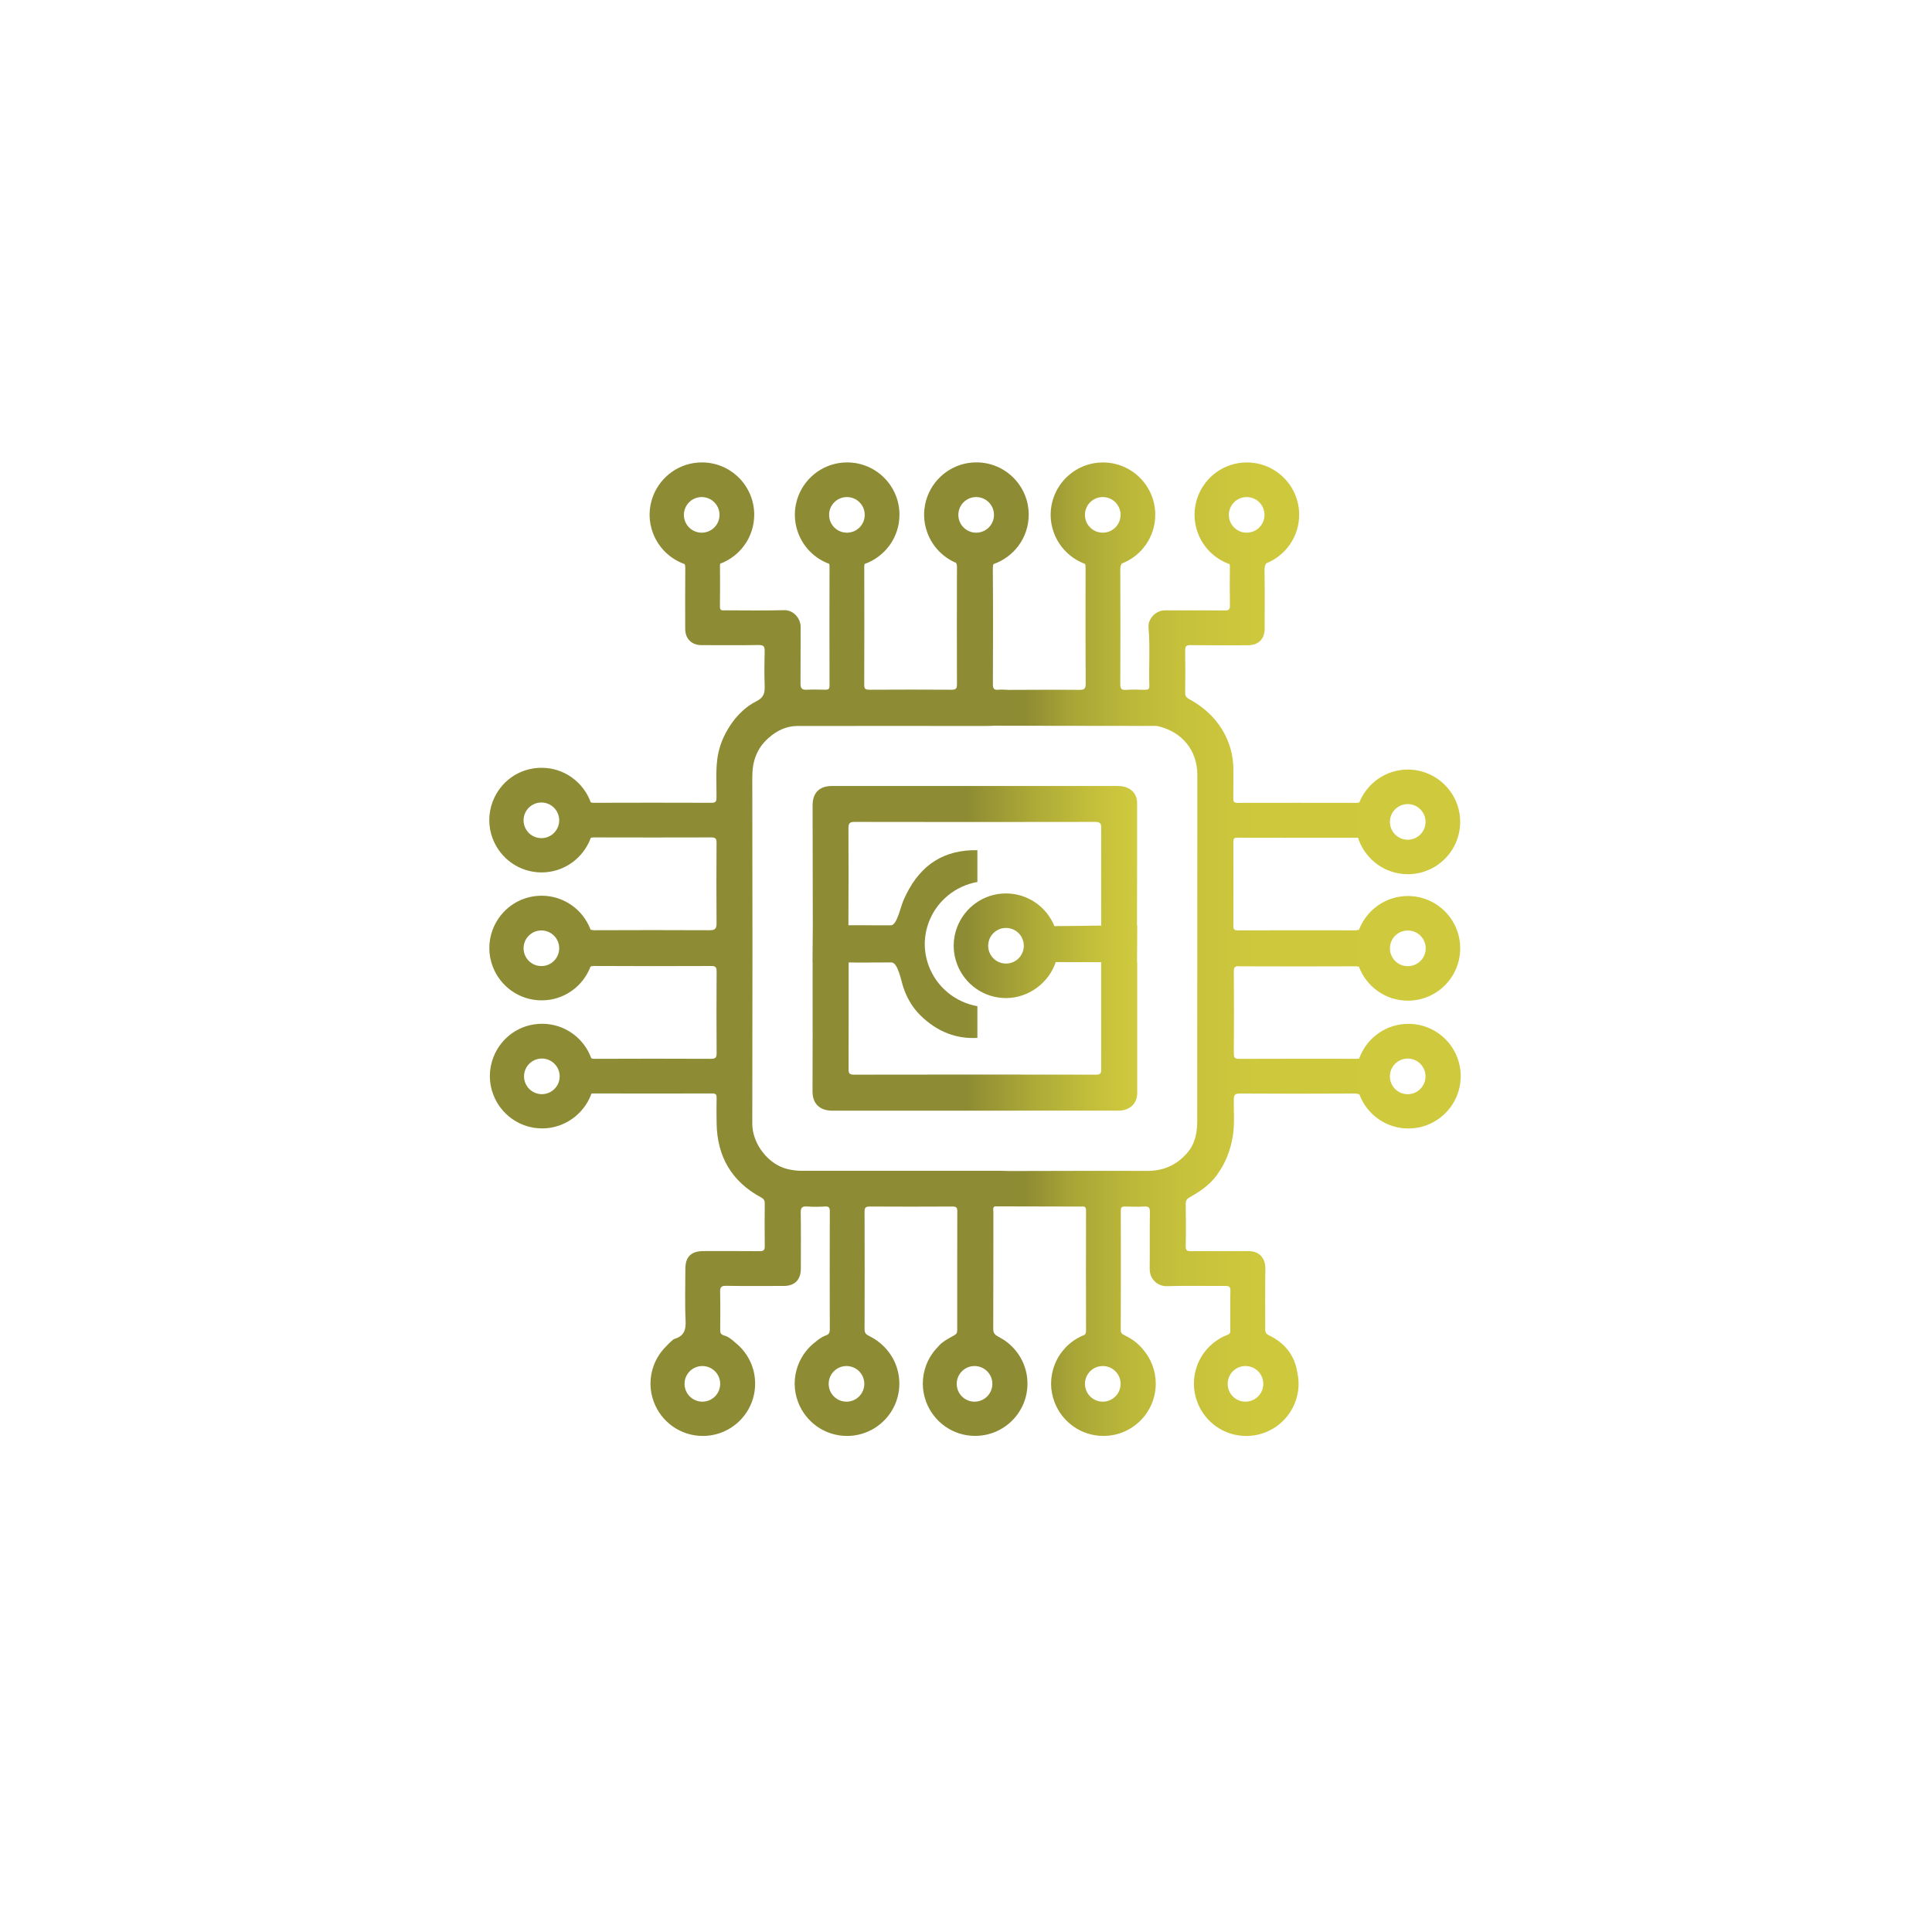 <?xml version="1.0" encoding="UTF-8"?>
<svg id="Layer_1" data-name="Layer 1" xmlns="http://www.w3.org/2000/svg" xmlns:xlink="http://www.w3.org/1999/xlink" viewBox="0 0 500 500">
  <defs>
    <style>
      .cls-1 {
        fill: none;
      }

      .cls-2 {
        fill: url(#linear-gradient);
      }

      .cls-3 {
        fill: url(#linear-gradient-2);
      }
    </style>
    <linearGradient id="linear-gradient" x1="126.61" y1="245.7" x2="377.89" y2="245.7" gradientUnits="userSpaceOnUse">
      <stop offset=".55" stop-color="#8d8b33"/>
      <stop offset=".56" stop-color="#928f33"/>
      <stop offset=".6" stop-color="#a8a537"/>
      <stop offset=".65" stop-color="#b9b539"/>
      <stop offset=".71" stop-color="#c6c13b"/>
      <stop offset=".79" stop-color="#cdc83c"/>
      <stop offset="1" stop-color="#cfca3d"/>
    </linearGradient>
    <linearGradient id="linear-gradient-2" x1="210.27" y1="245.42" x2="294.31" y2="245.42" gradientUnits="userSpaceOnUse">
      <stop offset=".47" stop-color="#8d8b33"/>
      <stop offset=".69" stop-color="#aeab38"/>
      <stop offset=".88" stop-color="#c6c13b"/>
      <stop offset="1" stop-color="#cfca3d"/>
    </linearGradient>
  </defs>
  <circle class="cls-1" cx="260.35" cy="244.76" r="4.61" transform="translate(-96.82 255.78) rotate(-45)"/>
  <path class="cls-1" d="M272.9,239.68c5.89-.02,8.75-.1,12.12-.15-.02-7.65-.05-18.52,0-25.22,0-1.32-.36-1.6-1.63-1.6-20.72,.04-41.44,.04-62.17,0-1.28,0-1.63,.3-1.62,1.61,.05,7.72,0,17.21-.01,25.13,1.84,0,.97,0,11,.02,1.54,0,2.46-4.66,3.2-6.36,3.68-8.56,9.5-12.73,17.67-13.07,.51-.02,1.02-.02,1.51-.01v8.23c-5.76,1-10.48,4.96-12.52,10.25-.7,1.81-1.1,3.77-1.1,5.82s.39,3.95,1.07,5.74c2.02,5.32,6.76,9.32,12.55,10.33v8.21c-5.32,.29-10.33-1.46-14.79-5.87-1.94-1.92-3.43-4.41-4.38-7.22-.6-1.79-1.42-6.45-3.07-6.44-9.84,.05-9.26,.03-11.08,0,0,.21,0,.44,0,.67,0,8.97,.01,17.93-.02,26.9,0,.96,.07,1.48,1.29,1.47,20.94-.04,41.87-.04,62.81,0,1.23,0,1.28-.53,1.28-1.48-.02-9.21-.01-18.42-.01-27.63-3.25,0-6.02-.01-11.76-.02-1.78,5.41-6.86,9.31-12.86,9.31s-10.74-3.66-12.67-8.78c-.56-1.48-.88-3.08-.88-4.76s.33-3.33,.9-4.83c1.95-5.09,6.86-8.71,12.64-8.71s10.54,3.5,12.55,8.46Z"/>
  <path class="cls-1" d="M368.92,245.43c0,2.54-2.05,4.6-4.59,4.61,0,0,.01,0,.02,0,2.55,0,4.61-2.06,4.61-4.61s-2.06-4.61-4.61-4.61c0,0-.01,0-.02,0,2.54,0,4.59,2.07,4.59,4.61Z"/>
  <path class="cls-1" d="M299.74,187.95c-.49-.12-1.03-.08-1.54-.08-13.64-.02-27.27-.04-40.91-.05,.03-.45,.03-.9,.02-1.35,.01,.45,0,.9-.02,1.35-.62,.02-1.24,.06-1.86,.06-16.33,0-32.66-.01-48.99,0-2.94,0-5.41,1.2-7.59,3.15-3.03,2.7-4.16,6.03-4.16,10.05,.06,29.91,.07,59.82,0,89.73-.01,5.3,4.27,10.67,9.22,11.77,1.17,.26,2.3,.42,3.46,.42,17.21,0,34.42,0,51.63,0,.67,0,1.34,.04,2.02,.06,11.93-.02,23.85-.07,35.78-.03,4.24,.02,7.65-1.44,10.45-4.66,2.12-2.45,2.59-5.34,2.59-8.34,.04-29.82,.02-59.63,.03-89.45,0-6.64-4.18-11.24-10.13-12.63Zm-5.44,61.02c0,11.3,0,22.61,0,33.91,0,2.76-1.96,4.54-4.88,4.54-24.68,0-49.36,0-74.04,.01-3.03,0-5.13-1.64-5.11-5.02,.06-9.75,0-19.49,.02-29.24,0-2.03,0-3.21,.01-4.18-.01,0-.02,0-.03,0l.07-9.5s.07-.03,.11-.04h-.11c-.01-9.47-.03-21.71-.05-31.07,0-3.16,1.76-4.97,4.91-4.97,5.65,0,11.3,0,16.95,0,19.08,0,38.15,0,57.23,0,2.88,0,4.89,1.71,4.89,4.35,.01,5.18,0,10.37,0,15.55s-.02,10.37-.03,15.55v.62s.04,0,.06,0l-.06,9.48h.05Z"/>
  <path class="cls-2" d="M320.57,250.08c10.11,.04,20.21,.04,30.32,0,.32,0,.57,.04,.8,.11,1.93,5.13,6.86,8.78,12.67,8.78,7.48,0,13.54-6.06,13.54-13.54s-6.06-13.54-13.54-13.54c-5.77,0-10.69,3.62-12.64,8.71-.26,.1-.55,.17-.91,.17-10.16-.02-20.32-.02-30.48,.01-.87,0-1.15-.24-1.14-1.13,.03-7.26,.03-14.51,0-21.77,0-.76,.15-1.1,1.01-1.09,10.37,.03,20.73,.02,31.1,.02,.06,0,.11,0,.17,0,.07,.22,.13,.44,.21,.65,1.93,5.13,6.86,8.78,12.67,8.78,7.48,0,13.54-6.06,13.54-13.54,0-4.85-2.55-9.08-6.38-11.48-.18-.12-.37-.23-.56-.34-.21-.12-.43-.22-.65-.33-.15-.07-.29-.15-.44-.21-1.68-.75-3.55-1.18-5.51-1.18-5.69,0-10.54,3.52-12.55,8.49-.2,.08-.42,.13-.71,.13-10.27-.02-20.53-.02-30.8,0-.9,0-1.14-.28-1.12-1.15,.05-2.38,0-4.77,.02-7.15,.03-2.32-.33-4.65-1.07-6.77-1.85-5.27-5.5-9.14-10.4-11.8-.75-.41-1.01-.85-1-1.68,.04-3.63,.06-7.26,0-10.89-.02-1.1,.29-1.39,1.38-1.38,4.92,.06,9.85,.03,14.78,.03,2.8,0,4.41-1.57,4.41-4.32,0-5.03,.06-10.06-.03-15.09-.01-.78,.11-1.33,.44-1.79,4.99-2,8.52-6.87,8.52-12.57,0-7.48-6.06-13.54-13.54-13.54-5.77,0-10.69,3.62-12.64,8.71-.57,1.5-.9,3.13-.9,4.83s.32,3.28,.88,4.76c1.4,3.74,4.41,6.68,8.18,8.01,.06,.17,.09,.37,.09,.62-.03,3.37-.05,6.74,.01,10.1,.02,1.05-.33,1.28-1.32,1.27-5.18-.04-10.36-.02-15.54-.02-2.31,0-4.39,2.18-4.2,4.44,.43,5.01,.05,10.03,.21,15.04,.03,.96-.38,1.1-1.19,1.08-1.6-.05-3.22-.1-4.82,.02-1.27,.1-1.52-.38-1.51-1.56,.04-9.84,.05-19.69,0-29.53,0-.67,.1-1.17,.35-1.59,5.09-1.95,8.7-6.86,8.7-12.64,0-7.48-6.06-13.54-13.54-13.54-5.77,0-10.69,3.62-12.64,8.71-.57,1.5-.9,3.13-.9,4.83s.32,3.28,.88,4.76c1.39,3.69,4.34,6.61,8.04,7.96,.1,.27,.13,.58,.13,.97-.02,10-.04,20,.02,29.99,0,1.27-.29,1.65-1.6,1.63-6.11-.06-12.22,0-18.34,.01-.88-.02-1.77-.13-2.63-.04-1.2,.13-1.45-.34-1.44-1.47,.04-9.99,.06-19.98-.02-29.97,0-.43,.06-.77,.16-1.07,5.31-1.83,9.13-6.86,9.13-12.79,0-7.48-6.06-13.54-13.54-13.54-5.77,0-10.69,3.62-12.64,8.71-.57,1.5-.9,3.13-.9,4.83s.32,3.28,.88,4.76c1.31,3.48,4,6.27,7.4,7.71,.16,.29,.24,.65,.23,1.1-.03,10.11-.04,20.21,0,30.32,0,1.06-.23,1.41-1.36,1.41-7.1-.05-14.2-.04-21.3,0-.96,0-1.35-.18-1.34-1.26,.04-10.21,.03-20.42,.01-30.63,0-.26,.02-.47,.08-.65,5.26-1.86,9.03-6.86,9.03-12.75,0-7.48-6.06-13.54-13.54-13.54-5.77,0-10.69,3.62-12.64,8.71-.57,1.5-.9,3.13-.9,4.83s.32,3.28,.88,4.76c1.38,3.68,4.31,6.59,8,7.94,.06,.17,.1,.36,.1,.61-.03,10.31-.03,20.63,0,30.94,0,.84-.3,1.06-1.09,1.04-1.61-.04-3.22-.08-4.82,0-1.24,.07-1.62-.4-1.6-1.61,.05-4.87-.01-9.74,.04-14.61,.02-2.12-1.76-4.44-4.3-4.37-5.08,.14-10.16,.04-15.24,.04-.64,0-1.36,.2-1.35-.92,.05-3.58,.02-7.15,.01-10.73,0-.15,.01-.28,.04-.41,5.15-1.92,8.82-6.86,8.82-12.68,0-7.48-6.06-13.54-13.54-13.54-5.77,0-10.69,3.62-12.64,8.71-.57,1.5-.9,3.13-.9,4.83s.32,3.28,.88,4.76c1.41,3.74,4.41,6.69,8.19,8.01,.13,.28,.18,.62,.17,1.04-.05,5.24-.03,10.47-.02,15.71,0,2.59,1.66,4.23,4.26,4.23,4.93,0,9.85,.05,14.78-.03,1.27-.02,1.55,.4,1.52,1.58-.08,2.95-.1,5.91,0,8.87,.06,1.82-.1,3.08-2.11,4.09-3.51,1.78-6.12,4.76-7.97,8.23-1.1,2.07-1.86,4.35-2.17,6.71-.43,3.32-.18,6.66-.21,9.98,0,.93-.14,1.37-1.25,1.37-10.22-.04-20.43-.03-30.65,0-.27,0-.48-.05-.65-.13-1.89-5.2-6.86-8.93-12.72-8.93s-10.69,3.62-12.64,8.71c-.57,1.5-.9,3.13-.9,4.83s.32,3.28,.88,4.76c1.93,5.13,6.86,8.78,12.67,8.78s10.84-3.73,12.72-8.94c.23-.09,.5-.12,.85-.12,10.11,.02,20.22,.04,30.33,0,1.11,0,1.38,.33,1.37,1.4-.05,6.95-.05,13.89,0,20.84,.01,1.36-.39,1.79-1.76,1.78-9.95-.05-19.91-.04-29.86,0-.39,0-.71-.05-.98-.15-1.93-5.13-6.86-8.78-12.67-8.78s-10.69,3.62-12.64,8.71c-.57,1.5-.9,3.13-.9,4.83s.32,3.28,.88,4.76c1.93,5.13,6.86,8.78,12.67,8.78s10.71-3.64,12.65-8.74c.25-.1,.54-.16,.92-.16,10.11,.06,20.22,.05,30.33,.01,1.1,0,1.38,.32,1.38,1.39-.05,7.05-.05,14.1,0,21.15,0,1.15-.27,1.48-1.45,1.48-10.06-.05-20.11-.04-30.17,0-.33,0-.58-.06-.81-.14-1.89-5.2-6.86-8.93-12.72-8.93s-10.69,3.62-12.64,8.71c-.57,1.5-.9,3.13-.9,4.83s.32,3.28,.88,4.76c1.93,5.13,6.86,8.78,12.67,8.78s10.88-3.76,12.75-9.01c.11-.02,.22-.04,.35-.04,10.31,.03,20.63,.04,30.94,0,.94,0,1.12,.36,1.1,1.19-.04,2.18-.04,4.35,0,6.53,.14,8.61,3.88,15.08,11.51,19.19,.69,.37,.96,.77,.95,1.55-.04,3.68-.05,7.36,0,11.04,.01,1-.26,1.33-1.29,1.32-4.87-.05-9.74-.02-14.61-.02-3.15,0-4.65,1.49-4.65,4.62,0,4.46-.15,8.92,.06,13.37,.09,1.91-.21,3.34-1.59,4.18-.16,.08-.31,.17-.46,.25-.22,.1-.46,.19-.73,.27-.14,.04-.29,.11-.41,.2-.73,.6-1.38,1.23-1.97,1.89-1.31,1.33-2.35,2.91-3.03,4.69-.57,1.5-.9,3.13-.9,4.83s.32,3.28,.88,4.76c1.93,5.13,6.86,8.78,12.67,8.78,7.48,0,13.54-6.06,13.54-13.54,0-4.29-2-8.11-5.11-10.59-.02-.02-.04-.05-.07-.07-.83-.72-1.76-1.51-2.78-1.78-.99-.27-1.08-.72-1.08-1.5,.01-3.27,.06-6.54-.02-9.8-.03-1.19,.27-1.59,1.53-1.57,4.98,.08,9.96,.04,14.94,.03,2.85,0,4.42-1.6,4.42-4.5,0-4.82,.05-9.65-.03-14.47-.02-1.34,.39-1.68,1.66-1.59,1.55,.11,3.11,.09,4.66,0,.99-.05,1.21,.32,1.2,1.25-.03,10.22-.03,20.43,0,30.65,0,.73-.23,1.17-.87,1.4-1.07,.38-1.96,1-2.79,1.71-2.02,1.52-3.61,3.59-4.53,6-.57,1.5-.9,3.13-.9,4.83s.32,3.28,.88,4.76c1.93,5.13,6.86,8.78,12.67,8.78,7.48,0,13.54-6.06,13.54-13.54,0-4.21-1.93-7.98-4.94-10.46-.84-.72-1.78-1.33-2.82-1.84-.88-.43-1.24-.78-1.24-1.76,.03-10.15,.03-20.31,0-30.46,0-1.01,.27-1.31,1.3-1.31,7.15,.04,14.3,.04,21.45,0,.92,0,1.25,.2,1.25,1.19-.04,10.26-.02,20.52-.02,30.78,0,.65-.14,1-.84,1.4-1.49,.83-3.04,1.58-4.18,2.98-1.29,1.32-2.32,2.89-2.99,4.64-.57,1.5-.9,3.13-.9,4.83s.32,3.28,.88,4.76c1.93,5.13,6.86,8.78,12.67,8.78,7.48,0,13.54-6.06,13.54-13.54,0-3.98-1.73-7.54-4.46-10.02-.1-.09-.19-.18-.29-.26-.4-.34-.81-.66-1.24-.95-.04-.03-.1-.06-.14-.09-.37-.24-.75-.46-1.14-.67-.11-.06-.21-.13-.33-.19-.9-.46-1.26-.94-1.26-1.97,.04-10.09,.02-20.19,.04-30.28,0-.24-.06-.5-.05-.75,0-.25,.09-.49,.36-.68-.03-.23-.05-.47-.07-.7,.02,.23,.04,.47,.07,.7,7.41,.02,14.82,.03,22.24,.05,.69,0,1.43-.24,1.43,.99-.04,10.37-.03,20.74,0,31.1,0,.44-.1,.81-.32,1.08-1.37,.52-2.63,1.25-3.75,2.17-.52,.41-.98,.85-1.4,1.33-1.15,1.25-2.06,2.71-2.68,4.32-.57,1.5-.9,3.13-.9,4.83s.32,3.28,.88,4.76c1.93,5.13,6.86,8.78,12.67,8.78,7.48,0,13.54-6.06,13.54-13.54,0-3.33-1.21-6.37-3.2-8.73-1.23-1.57-2.87-2.8-4.75-3.72-.6-.29-1.11-.48-1.11-1.38,.04-10.32,.04-20.64,.01-30.96,0-.84,.28-1.06,1.08-1.04,1.66,.05,3.32,.09,4.98,0,1.16-.07,1.49,.26,1.47,1.45-.07,4.87,.01,9.75-.05,14.62-.04,2.78,2.12,4.61,4.47,4.54,5.03-.16,10.06-.02,15.09-.06,.97,0,1.35,.19,1.33,1.26-.07,3.42-.03,6.84-.02,10.27,0,.47-.05,.83-.54,1.05-3.67,1.35-6.6,4.23-7.99,7.88-.57,1.5-.9,3.13-.9,4.83s.32,3.28,.88,4.76c1.93,5.13,6.86,8.78,12.67,8.78,7.48,0,13.54-6.06,13.54-13.54,0-1.08-.14-2.12-.38-3.13-.04-.24-.08-.49-.13-.73-.9-4.03-3.46-6.89-7.2-8.67-.6-.28-.93-.72-.93-1.45,.02-5.23-.05-10.47,.04-15.7,.05-2.78-1.54-4.62-4.31-4.62-4.98,0-9.95-.02-14.93,.02-.93,0-1.38-.12-1.36-1.23,.07-3.68,.05-7.36,0-11.04-.01-.84,.28-1.26,1.01-1.67,2.65-1.49,5.15-3.17,7-5.7,2.23-3.05,3.56-6.4,4.17-10.11,.51-3.14,.22-6.29,.25-9.43,0-1.27,.29-1.64,1.61-1.63,9.85,.06,19.7,.06,29.54,0,.56,0,1,.08,1.37,.26,0,0,0,0,0,.01,1.93,5.13,6.86,8.78,12.67,8.78,7.48,0,13.54-6.06,13.54-13.54s-6.06-13.54-13.54-13.54c-5.77,0-10.69,3.62-12.64,8.71-.03,.08-.05,.17-.09,.26-.2,.05-.43,.07-.69,.07-10.12-.01-20.24-.02-30.36,.02-1.06,0-1.41-.23-1.4-1.35,.05-7.1,.05-14.2,0-21.3,0-1.12,.33-1.36,1.4-1.35Zm43.75-9.26s.01,0,.02,0c0,0,.01,0,.02,0,2.55,0,4.61,2.06,4.61,4.61s-2.06,4.61-4.61,4.61c0,0-.01,0-.02,0,0,0-.01,0-.02,0-2.55,0-4.61-2.06-4.61-4.61s2.06-4.61,4.61-4.61Zm0-32.72c2.55,0,4.61,2.06,4.61,4.61s-2.06,4.61-4.61,4.61-4.61-2.06-4.61-4.61,2.06-4.61,4.61-4.61Zm-41.68-79.46c2.55,0,4.61,2.06,4.61,4.61s-2.06,4.61-4.61,4.61-4.61-2.06-4.61-4.61,2.06-4.61,4.61-4.61Zm-141.04,0c2.55,0,4.61,2.06,4.61,4.61s-2.06,4.61-4.61,4.61-4.61-2.06-4.61-4.61,2.06-4.61,4.61-4.61Zm-46.1,83.66c0-2.55,2.06-4.61,4.61-4.61s4.61,2.06,4.61,4.61-2.06,4.61-4.61,4.61-4.61-2.06-4.61-4.61Zm0,33.11c0-2.55,2.06-4.61,4.61-4.61s4.61,2.06,4.61,4.61-2.06,4.61-4.61,4.61-4.61-2.06-4.61-4.61Zm.12,33.15c0-2.55,2.06-4.61,4.61-4.61s4.61,2.06,4.61,4.61-2.06,4.61-4.61,4.61-4.61-2.06-4.61-4.61Zm46.15,84.19c-2.55,0-4.61-2.06-4.61-4.61s2.06-4.61,4.61-4.61,4.61,2.06,4.61,4.61-2.06,4.61-4.61,4.61Zm140.56,0c-2.55,0-4.61-2.06-4.61-4.61s2.06-4.61,4.61-4.61,4.61,2.06,4.61,4.61-2.06,4.61-4.61,4.61Zm-36.94-234.11c2.55,0,4.61,2.06,4.61,4.61s-2.06,4.61-4.61,4.61-4.61-2.06-4.61-4.61,2.06-4.61,4.61-4.61Zm-32.76,0c2.55,0,4.61,2.06,4.61,4.61s-2.06,4.61-4.61,4.61-4.61-2.06-4.61-4.61,2.06-4.61,4.61-4.61Zm-33.45,0c2.55,0,4.61,2.06,4.61,4.61s-2.06,4.61-4.61,4.61-4.61-2.06-4.61-4.61,2.06-4.61,4.61-4.61Zm-.11,234.11c-2.55,0-4.61-2.06-4.61-4.61s2.06-4.61,4.61-4.61,4.61,2.06,4.61,4.61-2.06,4.61-4.61,4.61Zm33.14,0c-2.55,0-4.61-2.06-4.61-4.61s2.06-4.61,4.61-4.61,4.61,2.06,4.61,4.61-2.06,4.61-4.61,4.61Zm37.8-4.61c0,2.55-2.06,4.61-4.61,4.61s-4.61-2.06-4.61-4.61,2.06-4.61,4.61-4.61,4.61,2.06,4.61,4.61Zm19.83-68.11c0,2.99-.47,5.89-2.59,8.34-2.79,3.22-6.21,4.68-10.45,4.66-11.93-.05-23.85,.01-35.78,.03-.67-.02-1.34-.06-2.02-.06-17.21,0-34.42,0-51.63,0-1.17,0-2.29-.16-3.46-.42-4.95-1.1-9.23-6.48-9.22-11.77,.06-29.91,.06-59.82,0-89.73,0-4.02,1.13-7.35,4.16-10.05,2.19-1.95,4.65-3.15,7.59-3.15,16.33-.02,32.66,0,48.99,0,.62,0,1.24-.04,1.86-.06,.03-.45,.03-.9,.02-1.35,.01,.45,0,.9-.02,1.35,13.64,.02,27.27,.03,40.91,.05,.52,0,1.05-.03,1.54,.08,5.95,1.4,10.13,6,10.13,12.63-.02,29.82,0,59.63-.03,89.45Zm54.49-16.07c2.54,0,4.59,2.07,4.59,4.61s-2.05,4.6-4.59,4.61c0,0-.01,0-.02,0-2.55,0-4.61-2.06-4.61-4.61s2.06-4.61,4.61-4.61c0,0,.01,0,.02,0Z"/>
  <path class="cls-3" d="M294.25,239.49v-.62c0-5.18,.02-10.37,.03-15.55s.01-10.37,0-15.55c0-2.65-2.02-4.35-4.89-4.35-19.08,0-38.15,0-57.23,0-5.65,0-11.3,0-16.95,0-3.15,0-4.91,1.8-4.91,4.97,.02,9.36,.03,21.6,.05,31.07h.11s-.07,.04-.11,.04l-.07,9.5s.02,0,.03,0c0,.97-.01,2.15-.01,4.18,0,9.75,.04,19.5-.02,29.24-.02,3.39,2.07,5.03,5.11,5.02,24.68-.02,49.36-.01,74.04-.01,2.92,0,4.88-1.78,4.88-4.54,.01-11.3,.01-22.61,0-33.91h-.05l.06-9.48s-.04,0-.06,0Zm-33.9-8.27c-5.77,0-10.69,3.62-12.64,8.71-.57,1.5-.9,3.13-.9,4.83s.32,3.28,.88,4.76c1.93,5.13,6.86,8.78,12.67,8.78s11.08-3.91,12.86-9.31c5.74,0,8.51,.02,11.76,.02,0,9.21,0,18.42,.01,27.63,0,.95-.05,1.48-1.28,1.48-20.94-.04-41.87-.04-62.81,0-1.22,0-1.29-.51-1.29-1.47,.03-8.97,.02-17.93,.02-26.9,0-.24,0-.46,0-.67,1.83,.04,1.24,.05,11.08,0,1.66,0,2.47,4.64,3.07,6.44,.94,2.81,2.43,5.3,4.38,7.22,4.46,4.41,9.47,6.16,14.79,5.87v-8.21c-5.79-1.01-10.53-5.01-12.55-10.33-.68-1.79-1.07-3.71-1.07-5.74s.4-4.01,1.1-5.82c2.04-5.28,6.76-9.24,12.52-10.25v-8.23c-.49-.01-1-.01-1.51,.01-8.17,.34-13.99,4.51-17.67,13.07-.73,1.7-1.65,6.36-3.2,6.36-10.04-.02-9.16-.03-11-.02,.02-7.92,.06-17.41,.01-25.13,0-1.31,.34-1.61,1.62-1.61,20.72,.04,41.44,.04,62.17,0,1.27,0,1.64,.28,1.63,1.6-.05,6.7-.01,17.57,0,25.22-3.36,.05-6.23,.12-12.12,.15-2.01-4.96-6.87-8.46-12.55-8.46Zm4.61,13.54c0,2.55-2.06,4.61-4.61,4.61s-4.61-2.06-4.61-4.61,2.06-4.61,4.61-4.61,4.61,2.06,4.61,4.61Z"/>
</svg>